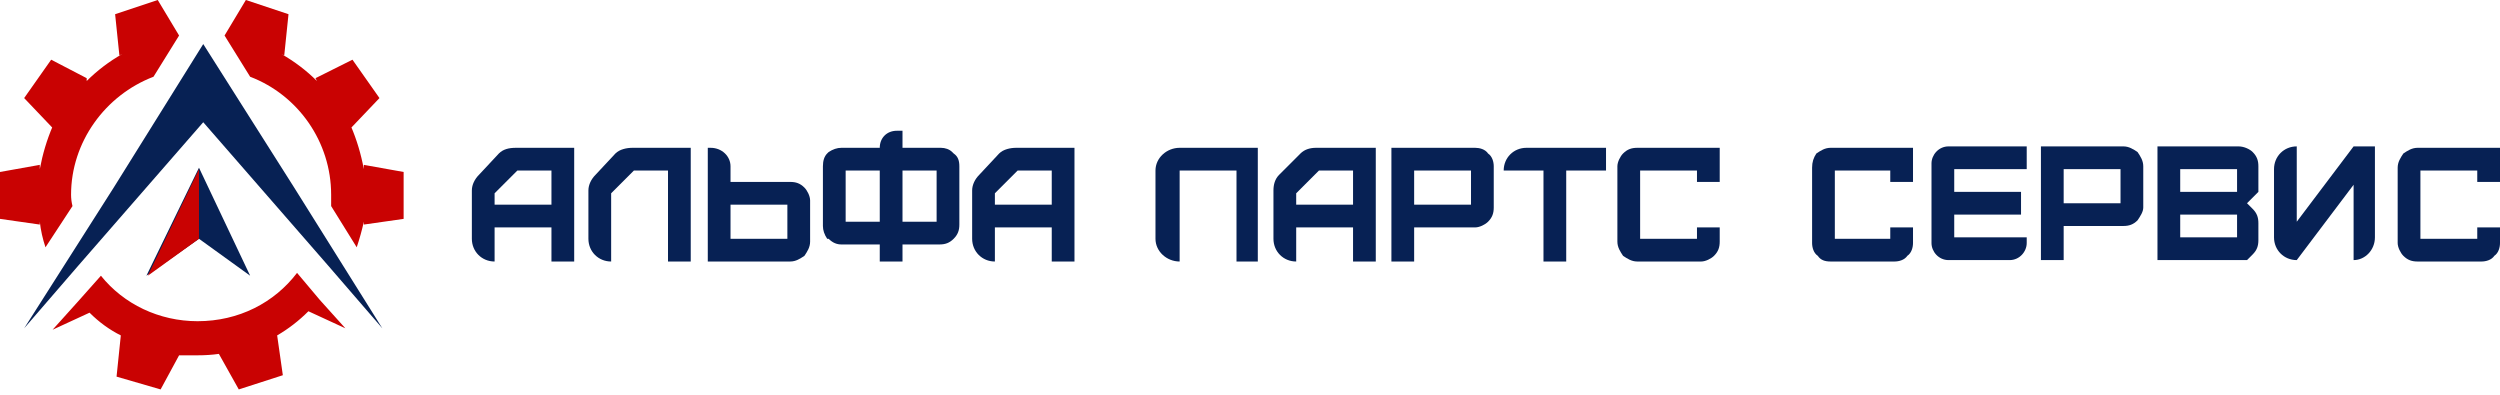 <svg width="291" height="46" viewBox="0 0 291 46" fill="none" xmlns="http://www.w3.org/2000/svg">
<path d="M9.099 30.936L23.657 14.227L38.215 30.936L44.502 38.215L34.245 21.837L23.657 5.128L13.235 21.837L2.812 38.215L9.099 30.936Z" fill="#072154"/>
<path d="M23.162 27.793L29.118 32.094L23.162 19.521L17.041 32.094L23.162 27.793Z" fill="#072154"/>
<path d="M23.162 19.687L17.206 32.094L23.162 27.793V19.687Z" fill="#C90202"/>
<path d="M17.867 8.933L20.845 4.136L18.363 0L13.4 1.654L13.896 6.452L14.227 6.287C12.683 7.169 11.305 8.217 10.091 9.43V9.099L5.956 6.948L2.812 11.415L6.121 14.889V14.724C5.459 16.268 4.963 17.922 4.632 19.687V19.19L0 20.018V25.477L4.632 26.139V25.808C4.742 26.8 4.963 27.793 5.294 28.786L8.437 23.988C8.327 23.547 8.272 23.106 8.272 22.665C8.272 16.543 12.242 11.084 17.867 8.933Z" fill="#C90202"/>
<path d="M29.116 8.933L26.138 4.136L28.619 0L33.582 1.654L33.086 6.452L32.755 6.287C34.299 7.169 35.678 8.217 36.891 9.43L36.725 9.099L41.027 6.948L44.17 11.415L40.861 14.889V14.724C41.523 16.268 42.019 17.922 42.35 19.687V19.19L46.982 20.018V25.477L42.35 26.139V25.808C42.13 26.8 41.854 27.793 41.523 28.786L38.545 23.988C38.545 23.547 38.545 23.106 38.545 22.665C38.545 16.543 34.74 11.084 29.116 8.933Z" fill="#C90202"/>
<path d="M35.9 36.23L40.202 38.215L37.224 34.907L34.577 31.763C31.93 35.238 27.794 37.388 22.996 37.388C18.53 37.388 14.394 35.403 11.747 32.094L9.1 35.072L6.122 38.381L10.423 36.396C11.526 37.498 12.739 38.381 14.063 39.042L13.567 43.84L18.695 45.329L20.846 41.359C21.618 41.359 22.335 41.359 22.996 41.359C23.879 41.359 24.706 41.303 25.478 41.193L27.794 45.329L32.922 43.675L32.261 39.042C33.584 38.27 34.797 37.333 35.9 36.23Z" fill="#C90202"/>
<path fill-rule="evenodd" clip-rule="evenodd" d="M54.924 27.793V22.168C54.924 21.507 55.255 20.845 55.752 20.349L58.068 17.867C58.564 17.371 59.226 17.205 60.053 17.205H66.836V30.44H64.189V26.47H57.571V30.44C56.082 30.44 54.924 29.282 54.924 27.793ZM64.189 23.823V19.852H60.218L57.571 22.499V23.823H64.189Z" fill="#072154"/>
<path d="M68.491 27.793V22.168C68.491 21.507 68.822 20.845 69.318 20.349L71.634 17.867C72.13 17.371 72.957 17.205 73.619 17.205H80.402V30.44H77.755V19.852H73.785L71.138 22.499V30.44C69.649 30.44 68.491 29.282 68.491 27.793Z" fill="#072154"/>
<path fill-rule="evenodd" clip-rule="evenodd" d="M82.386 30.44V17.205H82.717C84.04 17.205 85.033 18.198 85.033 19.356V21.176H91.981C92.643 21.176 93.139 21.341 93.635 21.837C93.966 22.168 94.297 22.83 94.297 23.326V28.124C94.297 28.786 93.966 29.282 93.635 29.778C93.139 30.109 92.643 30.44 91.981 30.44H82.386ZM91.65 27.793V23.823H85.033V27.793H91.65Z" fill="#072154"/>
<path fill-rule="evenodd" clip-rule="evenodd" d="M102.404 17.205C102.404 16.047 103.232 15.22 104.39 15.22H105.051V17.205H109.518C110.014 17.205 110.511 17.371 110.842 17.702L111.007 17.867C111.503 18.198 111.669 18.694 111.669 19.356V26.139C111.669 26.801 111.503 27.297 111.007 27.793C110.511 28.29 110.014 28.455 109.353 28.455H105.051V30.44H102.404V28.455H97.938C97.442 28.455 96.945 28.29 96.449 27.793H96.283C95.953 27.297 95.787 26.801 95.787 26.304V19.356C95.787 18.694 95.953 18.198 96.283 17.867L96.449 17.702C96.945 17.371 97.442 17.205 97.938 17.205H102.404ZM102.404 25.808V19.852H98.434V25.808H102.404ZM109.022 25.808V19.852H105.051V25.808H109.022Z" fill="#072154"/>
<path fill-rule="evenodd" clip-rule="evenodd" d="M113.158 27.793V22.168C113.158 21.507 113.489 20.845 113.985 20.349L116.301 17.867C116.798 17.371 117.625 17.205 118.287 17.205H125.069V30.44H122.423V26.47H115.805V30.44C114.316 30.44 113.158 29.282 113.158 27.793ZM122.423 23.823V19.852H118.452L115.805 22.499V23.823H122.423Z" fill="#072154"/>
<path d="M134.498 27.793V19.852C134.498 18.363 135.822 17.205 137.31 17.205H146.409V30.44H143.928V19.852H137.31V30.44C135.822 30.44 134.498 29.282 134.498 27.793Z" fill="#072154"/>
<path fill-rule="evenodd" clip-rule="evenodd" d="M148.23 27.793V22.168C148.23 21.507 148.395 20.845 148.892 20.349L151.373 17.867C151.87 17.371 152.531 17.205 153.193 17.205H160.141V30.44H157.494V26.47H150.877V30.44C149.388 30.44 148.23 29.282 148.23 27.793ZM157.494 23.823V19.852H153.524L150.877 22.499V23.823H157.494Z" fill="#072154"/>
<path fill-rule="evenodd" clip-rule="evenodd" d="M161.96 30.44V17.205H171.721C172.217 17.205 172.879 17.371 173.21 17.867C173.706 18.198 173.872 18.86 173.872 19.356V24.154C173.872 24.815 173.706 25.312 173.21 25.808C172.879 26.139 172.217 26.47 171.721 26.47H164.607V30.44H161.96ZM171.225 23.823V19.852H164.607V23.823H171.225Z" fill="#072154"/>
<path d="M179.661 30.44V19.852H175.029C175.029 18.363 176.187 17.205 177.676 17.205H186.941V19.852H182.308V30.44H179.661Z" fill="#072154"/>
<path d="M188.925 29.778C188.595 29.282 188.264 28.786 188.264 28.124V19.356C188.264 18.86 188.595 18.198 188.925 17.867C189.422 17.371 189.918 17.205 190.58 17.205H200.175V21.176H197.528V19.852H190.911V27.793H197.528V26.47H200.175V28.124C200.175 28.786 200.01 29.282 199.513 29.778C199.182 30.109 198.521 30.44 198.024 30.44H190.58C189.918 30.44 189.422 30.109 188.925 29.778Z" fill="#072154"/>
<path d="M224.826 28.289V19.025C224.826 18.032 225.653 17.04 226.811 17.04H235.91V19.687H227.473V22.334H235.248V24.981H227.473V27.628H235.91V28.289C235.91 29.282 235.083 30.275 233.925 30.275H226.811C225.653 30.275 224.826 29.282 224.826 28.289Z" fill="#072154"/>
<path fill-rule="evenodd" clip-rule="evenodd" d="M237.564 30.275V17.04H247.16C247.821 17.04 248.318 17.371 248.814 17.701C249.145 18.198 249.476 18.694 249.476 19.356V24.154C249.476 24.65 249.145 25.146 248.814 25.642C248.318 26.139 247.821 26.304 247.16 26.304H240.211V30.275H237.564ZM246.829 23.657V19.687H240.211V23.657H246.829Z" fill="#072154"/>
<path fill-rule="evenodd" clip-rule="evenodd" d="M251.13 30.275V17.04H260.56C261.221 17.04 261.883 17.371 262.214 17.701C262.71 18.198 262.876 18.694 262.876 19.356V22.334L261.552 23.657L262.214 24.319C262.71 24.815 262.876 25.311 262.876 25.973V27.959C262.876 28.62 262.71 29.116 262.214 29.613L261.552 30.275H251.13ZM260.394 22.334V19.687H253.777V22.334H260.394ZM260.394 27.628V24.981H253.777V27.628H260.394Z" fill="#072154"/>
<path d="M264.695 27.628V19.687C264.695 18.198 265.853 17.04 267.342 17.04V25.808L273.959 17.04H276.441V27.628C276.441 29.116 275.283 30.275 273.959 30.275V21.506L267.342 30.275C265.853 30.275 264.695 29.116 264.695 27.628Z" fill="#072154"/>
<path d="M211.59 29.778C211.094 29.448 210.928 28.786 210.928 28.289V19.521C210.928 18.86 211.094 18.363 211.425 17.867C211.921 17.536 212.417 17.205 213.079 17.205H222.674V21.176H220.027V19.852H213.575V27.793H220.027V26.47H222.674V28.289C222.674 28.786 222.509 29.448 222.012 29.778C221.681 30.275 221.02 30.44 220.523 30.44H213.079C212.417 30.44 211.921 30.275 211.59 29.778Z" fill="#072154"/>
<path d="M279.751 29.778C279.42 29.448 279.089 28.786 279.089 28.289V19.521C279.089 18.86 279.42 18.363 279.751 17.867C280.247 17.536 280.743 17.205 281.405 17.205H291V21.176H288.353V19.852H281.736V27.793H288.353V26.47H291V28.289C291 28.786 290.835 29.448 290.338 29.778C290.008 30.275 289.346 30.44 288.849 30.44H281.405C280.743 30.44 280.247 30.275 279.751 29.778Z" fill="#072154"/>
</svg>
